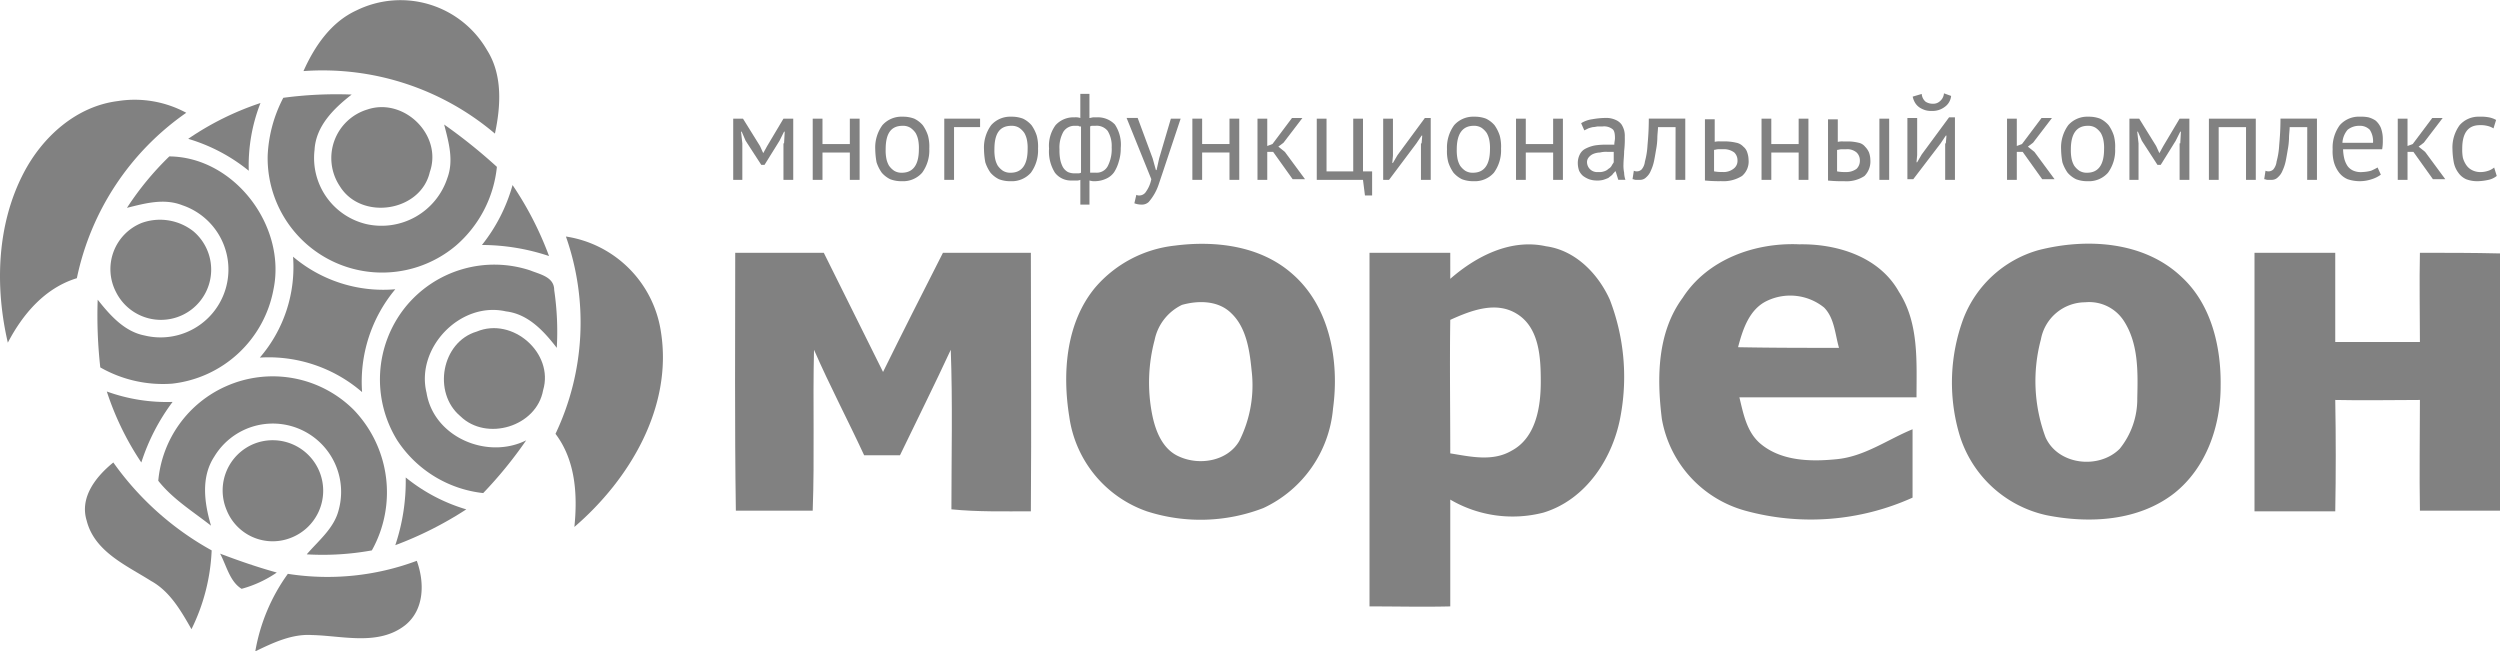 <svg xmlns="http://www.w3.org/2000/svg" viewBox="882.13 8667.381 252.804 65.863">
  <defs>
    <style>
      .cls-1 {
        fill: #818181;
      }
    </style>
  </defs>
  <g id="Group_521" data-name="Group 521" transform="translate(882.13 8667.381)">
    <g id="Group_514" data-name="Group 514" transform="translate(74.331 24.64)">
      <g id="Group_510" data-name="Group 510" transform="translate(33.485 0.016)">
        <path id="Path_778" data-name="Path 778" class="cls-1" d="M1157.405,55.006c4.083-.527,8.626,0,11.853,2.832,3.819,3.293,4.807,8.824,4.149,13.631a12.271,12.271,0,0,1-7.046,10.075,17.657,17.657,0,0,1-11.787.329,11.856,11.856,0,0,1-7.836-9.548c-.724-4.478-.329-9.548,2.634-13.1A12.373,12.373,0,0,1,1157.405,55.006ZM1158.13,61a5.064,5.064,0,0,0-2.766,3.556A16.727,16.727,0,0,0,1155.1,72c.329,1.712,1.053,3.622,2.766,4.346,2.041.922,4.873.461,6.058-1.58a12.515,12.515,0,0,0,1.251-7.112c-.2-2.041-.527-4.346-2.042-5.795C1161.817,60.537,1159.776,60.537,1158.13,61Z" transform="translate(-1146.424 -54.825)"/>
      </g>
      <g id="Group_511" data-name="Group 511" transform="translate(64.156 0.073)">
        <path id="Path_779" data-name="Path 779" class="cls-1" d="M1201.166,58.394c2.634-2.3,6.124-4.083,9.68-3.293,2.963.4,5.268,2.766,6.453,5.4a21.686,21.686,0,0,1,1.12,11.59c-.724,4.346-3.49,8.627-7.836,9.944a12.455,12.455,0,0,1-9.417-1.317v10.8c-2.7.066-5.4,0-8.166,0V55.76h8.166C1201.166,56.616,1201.166,57.472,1201.166,58.394Zm0,4.149c-.066,4.478,0,8.956,0,13.5,2.041.329,4.28.856,6.19-.263,2.5-1.317,2.963-4.478,2.963-6.98,0-2.436-.132-5.532-2.5-6.914C1205.709,60.633,1203.207,61.62,1201.166,62.542Z" transform="translate(-1193 -54.911)"/>
      </g>
      <g id="Group_512" data-name="Group 512" transform="translate(93.46 0.051)">
        <path id="Path_780" data-name="Path 780" class="cls-1" d="M1239.871,60.292c2.5-3.885,7.309-5.6,11.787-5.4,3.819-.066,8.1,1.251,10.075,4.807,2.041,3.161,1.778,7.046,1.778,10.668H1245.6c.4,1.646.724,3.424,2.041,4.61,2.107,1.844,5.136,1.91,7.77,1.646,2.832-.263,5.136-1.976,7.7-3.029v6.914a25,25,0,0,1-16.924,1.317,11.717,11.717,0,0,1-8.429-9.285C1237.237,68.326,1237.3,63.782,1239.871,60.292Zm8.495.329c-1.778.856-2.436,2.9-2.9,4.675,3.424.066,6.783.066,10.207.066-.4-1.383-.461-3.029-1.515-4.083A5.452,5.452,0,0,0,1248.366,60.621Z" transform="translate(-1237.501 -54.877)"/>
      </g>
      <g id="Group_513" data-name="Group 513" transform="translate(123.06)">
        <path id="Path_781" data-name="Path 781" class="cls-1" d="M1291.175,55.459c4.873-1.251,10.734-.922,14.553,2.766,2.963,2.766,3.951,7.046,3.885,11,0,4.017-1.449,8.231-4.675,10.8-3.622,2.832-8.561,3.1-12.907,2.239a11.83,11.83,0,0,1-8.89-8.363,18.632,18.632,0,0,1,.461-11.524A11.5,11.5,0,0,1,1291.175,55.459Zm4.741,5.268a4.58,4.58,0,0,0-4.478,3.754,16.32,16.32,0,0,0,.461,9.878c1.251,2.832,5.4,3.293,7.507,1.185a7.986,7.986,0,0,0,1.778-5.136c.066-2.634.132-5.532-1.383-7.836A4.173,4.173,0,0,0,1295.917,60.727Z" transform="translate(-1282.45 -54.8)"/>
      </g>
      <path id="Path_782" data-name="Path 782" class="cls-1" d="M1095.591,56.2h8.956c1.976,4.017,4.017,8.034,5.992,12.051,1.976-4.017,4.017-8.034,6.058-12.051h8.89c0,8.758.066,17.451,0,26.143-2.7,0-5.334.066-8.034-.2,0-5.4.132-10.734-.066-16.134-1.646,3.556-3.424,7.112-5.136,10.668h-3.622c-1.646-3.556-3.49-7.046-5.071-10.668-.132,5.4.066,10.865-.132,16.265h-7.771C1095.526,73.651,1095.591,64.892,1095.591,56.2Z" transform="translate(-1095.575 -55.278)"/>
      <path id="Path_783" data-name="Path 783" class="cls-1" d="M1353.726,56.266c-2.7-.066-5.4-.066-8.1-.066-.066,3.029,0,5.992,0,9.022h-8.561V56.2H1328.9V82.343h8.166q.1-5.63,0-11.261c2.832.066,5.663,0,8.561,0,0,3.754-.066,7.441,0,11.195h8.1Z" transform="translate(-1175.252 -55.278)"/>
    </g>
    <g id="Group_519" data-name="Group 519">
      <g id="Group_515" data-name="Group 515" transform="translate(10.801)">
        <path id="Path_784" data-name="Path 784" class="cls-1" d="M1034.634,18.447a10.1,10.1,0,0,1,13.236,4.017c1.58,2.5,1.383,5.663.79,8.429a26.935,26.935,0,0,0-19.36-6.322C1030.419,22.069,1032.066,19.633,1034.634,18.447Z" transform="translate(-1009.413 -17.382)"/>
        <path id="Path_785" data-name="Path 785" class="cls-1" d="M1011.6,36.822a29.12,29.12,0,0,1,7.309-3.622,17.267,17.267,0,0,0-1.185,6.849A17.647,17.647,0,0,0,1011.6,36.822Z" transform="translate(-1003.369 -22.783)"/>
        <path id="Path_786" data-name="Path 786" class="cls-1" d="M1037.207,34.074c3.688-1.251,7.639,2.568,6.322,6.322-.922,4.017-6.914,4.939-9.088,1.449A5.131,5.131,0,0,1,1037.207,34.074Z" transform="translate(-1010.867 -22.999)"/>
        <path id="Path_787" data-name="Path 787" class="cls-1" d="M1059.8,45.8a33.649,33.649,0,0,1,3.688,7.178,21.537,21.537,0,0,0-6.783-1.119A17.062,17.062,0,0,0,1059.8,45.8Z" transform="translate(-1018.77 -27.086)"/>
        <path id="Path_788" data-name="Path 788" class="cls-1" d="M1002.84,51.449a5.464,5.464,0,0,1,5.2.856,5.079,5.079,0,1,1-7.836,6.124A5.029,5.029,0,0,1,1002.84,51.449Z" transform="translate(-999.284 -28.916)"/>
        <path id="Path_789" data-name="Path 789" class="cls-1" d="M1025.958,56.8a14.1,14.1,0,0,0,10.339,3.293,14.6,14.6,0,0,0-3.358,10.4,14.447,14.447,0,0,0-10.339-3.49A14.025,14.025,0,0,0,1025.958,56.8Z" transform="translate(-1007.125 -30.843)"/>
        <path id="Path_790" data-name="Path 790" class="cls-1" d="M1054.181,68.119c3.622-1.515,7.836,2.173,6.717,5.927-.659,3.688-5.729,5.2-8.363,2.634C1049.7,74.309,1050.625,69.173,1054.181,68.119Z" transform="translate(-1016.778 -34.589)"/>
        <path id="Path_791" data-name="Path 791" class="cls-1" d="M999.1,77.5a17.821,17.821,0,0,0,6.651,1.054,20.8,20.8,0,0,0-3.161,6.124A28.981,28.981,0,0,1,999.1,77.5Z" transform="translate(-999.1 -37.911)"/>
        <path id="Path_792" data-name="Path 792" class="cls-1" d="M1020.1,85.348a5.106,5.106,0,1,1,3.622,9.548,5.014,5.014,0,0,1-6.453-2.832A5.09,5.09,0,0,1,1020.1,85.348Z" transform="translate(-1005.156 -40.492)"/>
        <path id="Path_793" data-name="Path 793" class="cls-1" d="M1044.454,90.7a17.646,17.646,0,0,0,6.124,3.227,36.7,36.7,0,0,1-7.178,3.622A20.381,20.381,0,0,0,1044.454,90.7Z" transform="translate(-1014.228 -42.419)"/>
      </g>
      <path id="Path_794" data-name="Path 794" class="cls-1" d="M1043.584,62.352a11.573,11.573,0,0,1,12.644-3.754c.988.4,2.436.659,2.436,1.976a28.921,28.921,0,0,1,.263,5.861c-1.317-1.712-2.9-3.424-5.136-3.688-4.609-1.054-9.153,3.688-8.034,8.231.724,4.478,6.124,6.783,10.075,4.807a42.648,42.648,0,0,1-4.346,5.334,11.938,11.938,0,0,1-8.692-5.334A11.7,11.7,0,0,1,1043.584,62.352Z" transform="translate(-1002.624 -31.258)"/>
      <path id="Path_795" data-name="Path 795" class="cls-1" d="M995.912,94.261c-.724-2.371.988-4.478,2.7-5.861a29.924,29.924,0,0,0,9.944,8.89,19.83,19.83,0,0,1-2.041,7.968c-1.054-1.844-2.173-3.819-4.083-4.873C999.928,98.8,996.7,97.422,995.912,94.261Z" transform="translate(-987.152 -41.634)"/>
      <g id="Group_516" data-name="Group 516" transform="translate(22.259 9.538)">
        <path id="Path_796" data-name="Path 796" class="cls-1" d="M1025.378,32.217a40.547,40.547,0,0,1,6.915-.329c-1.778,1.383-3.622,3.161-3.754,5.6a6.871,6.871,0,0,0,5.268,7.507,7.01,7.01,0,0,0,8.166-4.675c.658-1.778.132-3.622-.329-5.4a54.21,54.21,0,0,1,5.334,4.28,12.14,12.14,0,0,1-4.149,7.968,11.577,11.577,0,0,1-19.031-9.087A13.891,13.891,0,0,1,1025.378,32.217Z" transform="translate(-1018.99 -31.865)"/>
        <path id="Path_797" data-name="Path 797" class="cls-1" d="M1069.054,53.7a11.456,11.456,0,0,1,9.614,9.68c1.185,7.573-3.161,14.882-8.758,19.69.329-3.227.132-6.717-1.91-9.417A26.219,26.219,0,0,0,1069.054,53.7Z" transform="translate(-1034.087 -39.321)"/>
        <path id="Path_798" data-name="Path 798" class="cls-1" d="M1016.5,102.4c1.91.724,3.819,1.383,5.729,1.91a11.674,11.674,0,0,1-3.556,1.646C1017.488,105.232,1017.159,103.651,1016.5,102.4Z" transform="translate(-1016.5 -55.952)"/>
      </g>
      <g id="Group_517" data-name="Group 517" transform="translate(0 10.042)">
        <path id="Path_799" data-name="Path 799" class="cls-1" d="M985.07,40.118c1.91-3.688,5.334-6.783,9.548-7.309a10.959,10.959,0,0,1,6.914,1.185A27.083,27.083,0,0,0,990.47,50.72c-3.227.988-5.466,3.622-6.98,6.519C982.173,51.576,982.37,45.32,985.07,40.118Z" transform="translate(-982.698 -32.631)"/>
        <path id="Path_800" data-name="Path 800" class="cls-1" d="M1013.849,76.176a11.6,11.6,0,0,1,12.907,2.371A12.044,12.044,0,0,1,1028.6,92.77a27.684,27.684,0,0,1-6.585.4c1.185-1.383,2.766-2.634,3.227-4.478a6.908,6.908,0,0,0-12.578-5.4c-1.383,2.107-.988,4.741-.329,6.98-1.844-1.449-3.885-2.7-5.334-4.544A11.592,11.592,0,0,1,1013.849,76.176Z" transform="translate(-990.997 -47.156)"/>
      </g>
      <g id="Group_518" data-name="Group 518" transform="translate(9.855 15.816)">
        <path id="Path_801" data-name="Path 801" class="cls-1" d="M1004.931,41.4c6.585.066,11.853,7.046,10.536,13.434a11.742,11.742,0,0,1-10.273,9.548,12.779,12.779,0,0,1-7.244-1.646,47.291,47.291,0,0,1-.263-6.849c1.251,1.58,2.7,3.227,4.741,3.622a6.863,6.863,0,0,0,3.819-13.17c-1.844-.724-3.754-.2-5.6.263A30.026,30.026,0,0,1,1004.931,41.4Z" transform="translate(-997.664 -41.4)"/>
        <path id="Path_802" data-name="Path 802" class="cls-1" d="M1025.193,104.817a25.819,25.819,0,0,0,13.039-1.317c.79,2.173.79,4.939-1.185,6.519-2.7,2.107-6.322,1.054-9.417.988-2.041-.132-3.951.79-5.729,1.646A18.812,18.812,0,0,1,1025.193,104.817Z" transform="translate(-1005.94 -62.606)"/>
      </g>
    </g>
    <g id="Group_520" data-name="Group 520" transform="translate(74.15 9.429)">
      <path id="Path_803" data-name="Path 803" class="cls-1" d="M1100.436,38.1l.066-1.185h-.066l-.461.922-1.515,2.437h-.329l-1.581-2.437-.4-.922h-.066l.132,1.185V41.79h-.922V35.6h.988L1098,38.366l.329.724h0l.4-.724,1.646-2.766h.988v6.19h-.988V38.1Z" transform="translate(-1095.3 -33.032)"/>
      <path id="Path_804" data-name="Path 804" class="cls-1" d="M1111.253,39.024h-2.766V41.79h-.988V35.6h.988v2.568h2.766V35.6h.988v6.19h-.988Z" transform="translate(-1099.466 -33.032)"/>
      <path id="Path_805" data-name="Path 805" class="cls-1" d="M1117.1,38.593a3.835,3.835,0,0,1,.724-2.436,2.571,2.571,0,0,1,2.041-.856,3.19,3.19,0,0,1,1.185.2,2.717,2.717,0,0,1,.856.659,3.934,3.934,0,0,1,.527,1.054,4.266,4.266,0,0,1,.132,1.317,3.835,3.835,0,0,1-.724,2.437,2.572,2.572,0,0,1-2.041.856,3.19,3.19,0,0,1-1.185-.2,2.716,2.716,0,0,1-.856-.659,3.942,3.942,0,0,1-.527-1.054A8.113,8.113,0,0,1,1117.1,38.593Zm1.054,0a4.351,4.351,0,0,0,.066.922,2.36,2.36,0,0,0,.263.724,2,2,0,0,0,.527.527,1.4,1.4,0,0,0,.79.2c1.12,0,1.712-.79,1.712-2.371a4.053,4.053,0,0,0-.066-.922,2.36,2.36,0,0,0-.263-.724,2.005,2.005,0,0,0-.527-.527,1.4,1.4,0,0,0-.79-.2C1118.68,36.222,1118.154,37.012,1118.154,38.593Z" transform="translate(-1102.744 -32.929)"/>
      <path id="Path_806" data-name="Path 806" class="cls-1" d="M1131.322,36.456h-2.634V41.79h-.988V35.6h3.622Z" transform="translate(-1106.364 -33.032)"/>
      <path id="Path_807" data-name="Path 807" class="cls-1" d="M1133.8,38.593a3.835,3.835,0,0,1,.724-2.436,2.571,2.571,0,0,1,2.041-.856,3.19,3.19,0,0,1,1.185.2,2.716,2.716,0,0,1,.856.659,3.934,3.934,0,0,1,.527,1.054,4.266,4.266,0,0,1,.132,1.317,3.835,3.835,0,0,1-.724,2.437,2.571,2.571,0,0,1-2.041.856,3.19,3.19,0,0,1-1.185-.2,2.714,2.714,0,0,1-.856-.659,3.935,3.935,0,0,1-.527-1.054A8.1,8.1,0,0,1,1133.8,38.593Zm1.054,0a4.351,4.351,0,0,0,.066.922,2.36,2.36,0,0,0,.263.724,2.005,2.005,0,0,0,.527.527,1.4,1.4,0,0,0,.79.2c1.12,0,1.712-.79,1.712-2.371a4.053,4.053,0,0,0-.066-.922,2.357,2.357,0,0,0-.263-.724,2,2,0,0,0-.527-.527,1.4,1.4,0,0,0-.79-.2C1135.38,36.222,1134.854,37.012,1134.854,38.593Z" transform="translate(-1108.447 -32.929)"/>
      <path id="Path_808" data-name="Path 808" class="cls-1" d="M1146.961,40.492a.976.976,0,0,1-.461.066h-.4a2.037,2.037,0,0,1-1.712-.79,4.02,4.02,0,0,1-.593-2.436,3.515,3.515,0,0,1,.658-2.371,2.436,2.436,0,0,1,1.91-.79,1.462,1.462,0,0,1,.593.066V31.8h.922v2.437c.132,0,.263-.066.4-.066h.329a2.377,2.377,0,0,1,1.844.724,3.671,3.671,0,0,1,.593,2.371,4.377,4.377,0,0,1-.2,1.383,3.906,3.906,0,0,1-.461,1.054,1.936,1.936,0,0,1-.79.659,2.761,2.761,0,0,1-1.054.263h-.329a2.854,2.854,0,0,1-.329-.066v2.437h-.922v-2.5Zm-.593-.659h.329a.594.594,0,0,0,.329-.066V35.093c-.132,0-.2,0-.263-.066h-.329a1.33,1.33,0,0,0-1.185.593,3.233,3.233,0,0,0-.4,1.778,4.979,4.979,0,0,0,.066.988,2.782,2.782,0,0,0,.263.79,1.348,1.348,0,0,0,.527.527A1.653,1.653,0,0,0,1146.368,39.834Zm2.107-4.807h-.263a.4.4,0,0,0-.263.066v4.675h.593a1.254,1.254,0,0,0,1.185-.659,3.754,3.754,0,0,0,.4-1.91,2.9,2.9,0,0,0-.4-1.646A1.411,1.411,0,0,0,1148.475,35.027Z" transform="translate(-1111.862 -31.734)"/>
      <path id="Path_809" data-name="Path 809" class="cls-1" d="M1158.334,39.583l.329,1.185h.066l.263-1.185,1.185-4.017h.988l-1.844,5.532-.4,1.185a5.173,5.173,0,0,1-.988,1.712.99.99,0,0,1-.724.263,2.032,2.032,0,0,1-.724-.132l.2-.856a.594.594,0,0,0,.329.066.8.8,0,0,0,.658-.4,3.219,3.219,0,0,0,.527-1.251l-2.5-6.19h1.12Z" transform="translate(-1115.926 -32.998)"/>
      <path id="Path_810" data-name="Path 810" class="cls-1" d="M1169.553,39.024h-2.766V41.79h-.988V35.6h.988v2.568h2.766V35.6h.988v6.19h-.988Z" transform="translate(-1119.375 -33.032)"/>
      <path id="Path_811" data-name="Path 811" class="cls-1" d="M1177.38,38.924h-.593v2.832h-.988v-6.19h.988v2.766l.527-.2,1.976-2.634h1.054l-1.91,2.5-.527.4.659.527,2.041,2.766h-1.251Z" transform="translate(-1122.79 -32.998)"/>
      <path id="Path_812" data-name="Path 812" class="cls-1" d="M1190.432,43.37h-.658l-.2-1.58H1184.9V35.6h.988v5.334h2.7V35.6h.988v5.334h.922V43.37Z" transform="translate(-1125.897 -33.032)"/>
      <path id="Path_813" data-name="Path 813" class="cls-1" d="M1198.985,38.068l.066-.79h-.066l-.527.79-2.766,3.688h-.593v-6.19h.988v3.754l-.066.724h.066l.461-.79,2.766-3.754h.593v6.256h-.988V38.068Z" transform="translate(-1129.38 -32.998)"/>
      <path id="Path_814" data-name="Path 814" class="cls-1" d="M1204.9,38.593a3.835,3.835,0,0,1,.724-2.436,2.571,2.571,0,0,1,2.041-.856,3.19,3.19,0,0,1,1.185.2,2.716,2.716,0,0,1,.856.659,3.938,3.938,0,0,1,.527,1.054,4.266,4.266,0,0,1,.132,1.317,3.835,3.835,0,0,1-.724,2.437,2.571,2.571,0,0,1-2.041.856,3.191,3.191,0,0,1-1.185-.2,2.718,2.718,0,0,1-.856-.659,3.935,3.935,0,0,1-.527-1.054A4.266,4.266,0,0,1,1204.9,38.593Zm.988,0a4.343,4.343,0,0,0,.066.922,2.357,2.357,0,0,0,.263.724,2,2,0,0,0,.527.527,1.4,1.4,0,0,0,.79.2c1.12,0,1.712-.79,1.712-2.371a4.053,4.053,0,0,0-.066-.922,2.36,2.36,0,0,0-.263-.724,2.005,2.005,0,0,0-.527-.527,1.4,1.4,0,0,0-.79-.2C1206.48,36.222,1205.888,37.012,1205.888,38.593Z" transform="translate(-1132.727 -32.929)"/>
      <path id="Path_815" data-name="Path 815" class="cls-1" d="M1219.253,39.024h-2.766V41.79h-.988V35.6h.988v2.568h2.766V35.6h.988v6.19h-.988Z" transform="translate(-1136.347 -33.032)"/>
      <path id="Path_816" data-name="Path 816" class="cls-1" d="M1225.329,36.027a2.82,2.82,0,0,1,1.12-.4,8.106,8.106,0,0,1,1.317-.132,2.309,2.309,0,0,1,1.054.2,1.434,1.434,0,0,1,.593.461,2.337,2.337,0,0,1,.263.593,2.242,2.242,0,0,1,.066.659,10.2,10.2,0,0,1-.066,1.449c0,.461-.066.922-.066,1.317a3.482,3.482,0,0,0,.066.856,2.365,2.365,0,0,0,.132.724h-.724l-.263-.856h-.066c-.066.132-.2.2-.263.329-.132.132-.263.2-.4.329a4.533,4.533,0,0,1-.527.2,2.469,2.469,0,0,1-.724.066,2.367,2.367,0,0,1-.724-.132,2.672,2.672,0,0,1-.593-.329,1.584,1.584,0,0,1-.4-.527,2.369,2.369,0,0,1-.132-.724,1.912,1.912,0,0,1,.2-.922,1.292,1.292,0,0,1,.593-.593,3.471,3.471,0,0,1,.988-.329,7.563,7.563,0,0,1,1.251-.066h.659c0-.263.066-.461.066-.659,0-.461-.066-.79-.263-.922a1.367,1.367,0,0,0-.988-.263h-.461c-.132,0-.329.066-.527.066a4.182,4.182,0,0,0-.461.132l-.4.2Zm1.712,4.939a1.462,1.462,0,0,0,.593-.066,1.061,1.061,0,0,0,.461-.263.793.793,0,0,0,.329-.329c.066-.132.132-.2.2-.329V38.924h-.659a2.469,2.469,0,0,0-.724.066,1.947,1.947,0,0,0-.658.132,1.181,1.181,0,0,0-.461.329.748.748,0,0,0-.2.527,1.019,1.019,0,0,0,1.12.988Z" transform="translate(-1139.591 -32.998)"/>
      <path id="Path_817" data-name="Path 817" class="cls-1" d="M1237.746,36.456h-1.778c0,.329-.066.724-.066,1.119a7.249,7.249,0,0,1-.132,1.185c-.066.4-.132.79-.2,1.119a4.353,4.353,0,0,1-.329.988,1.68,1.68,0,0,1-.461.659.845.845,0,0,1-.658.263h-.4c-.132,0-.2-.066-.329-.066l.132-.856a.707.707,0,0,0,.79-.132,1.485,1.485,0,0,0,.329-.79,7.776,7.776,0,0,0,.263-1.646c.066-.724.132-1.58.132-2.7h3.688v6.19h-.988Z" transform="translate(-1142.459 -33.032)"/>
      <path id="Path_818" data-name="Path 818" class="cls-1" d="M1245.422,38a1.824,1.824,0,0,1,.593-.066h.527a5.223,5.223,0,0,1,1.12.132,1.3,1.3,0,0,1,.724.4,1.184,1.184,0,0,1,.4.593,2.365,2.365,0,0,1,.132.724,1.92,1.92,0,0,1-.659,1.646,3.526,3.526,0,0,1-2.107.527,14.321,14.321,0,0,1-1.646-.066V35.7h.988V38Zm0,2.963a4.052,4.052,0,0,0,.856.066,1.618,1.618,0,0,0,1.12-.329.978.978,0,0,0,.4-.856,1.09,1.09,0,0,0-.329-.79,1.744,1.744,0,0,0-1.119-.329h-.461c-.2,0-.329.066-.461.066v2.173Z" transform="translate(-1146.25 -33.066)"/>
      <path id="Path_819" data-name="Path 819" class="cls-1" d="M1256.954,39.024h-2.766V41.79h-.988V35.6h.988v2.568h2.766V35.6h.988v6.19h-.988Z" transform="translate(-1149.221 -33.032)"/>
      <path id="Path_820" data-name="Path 820" class="cls-1" d="M1264.322,37.971a1.822,1.822,0,0,1,.593-.066h.527a4.583,4.583,0,0,1,1.054.132,1.119,1.119,0,0,1,.658.4,1.867,1.867,0,0,1,.4.593,2.369,2.369,0,0,1,.132.724,2.094,2.094,0,0,1-.593,1.646,3.3,3.3,0,0,1-2.041.527,14.324,14.324,0,0,1-1.646-.066v-6.19h.988v2.3Zm0,2.963a4.049,4.049,0,0,0,.856.066,1.744,1.744,0,0,0,1.12-.329,1.137,1.137,0,0,0,.329-.856,1.09,1.09,0,0,0-.329-.79,1.431,1.431,0,0,0-1.054-.329h-.461c-.2,0-.329.066-.461.066Zm4.28-5.334h.988v6.19h-.988Z" transform="translate(-1152.704 -33.032)"/>
      <path id="Path_821" data-name="Path 821" class="cls-1" d="M1279.485,36.771l.066-.79h-.066l-.527.79-2.766,3.622h-.593V34.2h.988v3.754l-.066.724h.066l.461-.79,2.766-3.754h.593v6.322h-.988V36.771Zm-2.437-5a1.126,1.126,0,0,0,.4.79,1.327,1.327,0,0,0,.724.2.99.99,0,0,0,.724-.263,1.126,1.126,0,0,0,.4-.79l.724.263a1.536,1.536,0,0,1-.658,1.119,2.027,2.027,0,0,1-1.251.4,2.241,2.241,0,0,1-.659-.066,2.341,2.341,0,0,1-.593-.263,1.538,1.538,0,0,1-.461-.461,1.971,1.971,0,0,1-.263-.659Z" transform="translate(-1156.87 -31.7)"/>
      <path id="Path_822" data-name="Path 822" class="cls-1" d="M1292.48,38.924h-.593v2.832h-.988v-6.19h.988v2.766l.527-.2,1.976-2.634h1.054l-1.91,2.5-.527.4.659.527,2.041,2.766h-1.251Z" transform="translate(-1162.095 -32.998)"/>
      <path id="Path_823" data-name="Path 823" class="cls-1" d="M1299.2,38.593a3.835,3.835,0,0,1,.724-2.436,2.571,2.571,0,0,1,2.041-.856,3.19,3.19,0,0,1,1.185.2,2.717,2.717,0,0,1,.856.659,3.934,3.934,0,0,1,.527,1.054,4.266,4.266,0,0,1,.132,1.317,3.835,3.835,0,0,1-.724,2.437,2.571,2.571,0,0,1-2.041.856,3.19,3.19,0,0,1-1.185-.2,2.716,2.716,0,0,1-.856-.659,3.938,3.938,0,0,1-.527-1.054A8.113,8.113,0,0,1,1299.2,38.593Zm.988,0a4.351,4.351,0,0,0,.066.922,2.357,2.357,0,0,0,.263.724,2,2,0,0,0,.527.527,1.4,1.4,0,0,0,.79.2c1.12,0,1.712-.79,1.712-2.371a4.046,4.046,0,0,0-.066-.922,2.354,2.354,0,0,0-.263-.724,2,2,0,0,0-.527-.527,1.4,1.4,0,0,0-.79-.2C1300.78,36.222,1300.188,37.012,1300.188,38.593Z" transform="translate(-1164.929 -32.929)"/>
      <path id="Path_824" data-name="Path 824" class="cls-1" d="M1314.836,38.1l.066-1.185h-.066l-.461.922-1.515,2.437h-.329l-1.58-2.437-.4-.922h-.066l.132,1.185V41.79h-.922V35.6h.988l1.712,2.766.329.724h0l.4-.724,1.646-2.766h.988v6.19h-.988V38.1Z" transform="translate(-1168.515 -33.032)"/>
      <path id="Path_825" data-name="Path 825" class="cls-1" d="M1325.653,36.456h-2.766V41.79h-.988V35.6h4.741v6.19h-.988Z" transform="translate(-1172.681 -33.032)"/>
      <path id="Path_826" data-name="Path 826" class="cls-1" d="M1334.746,36.456h-1.778c0,.329-.066.724-.066,1.119a7.249,7.249,0,0,1-.132,1.185c-.066.4-.132.79-.2,1.119a4.353,4.353,0,0,1-.329.988,1.68,1.68,0,0,1-.461.659.845.845,0,0,1-.658.263h-.4c-.132,0-.2-.066-.329-.066l.132-.856a.707.707,0,0,0,.79-.132,1.485,1.485,0,0,0,.329-.79,7.776,7.776,0,0,0,.263-1.646c.066-.724.132-1.58.132-2.7h3.688v6.19h-.988Z" transform="translate(-1175.583 -33.032)"/>
      <path id="Path_827" data-name="Path 827" class="cls-1" d="M1345.773,41.161a3.017,3.017,0,0,1-.922.461,3.729,3.729,0,0,1-1.185.2,3.834,3.834,0,0,1-1.251-.2,2.138,2.138,0,0,1-.856-.659,3.141,3.141,0,0,1-.527-1.054,4.266,4.266,0,0,1-.132-1.317,3.835,3.835,0,0,1,.724-2.437,2.571,2.571,0,0,1,2.041-.856,3.755,3.755,0,0,1,.856.066,2.433,2.433,0,0,1,.724.329,2.066,2.066,0,0,1,.527.724,3.321,3.321,0,0,1,.2,1.251,4.669,4.669,0,0,1-.066.922h-3.951a4.484,4.484,0,0,0,.132.988,2.436,2.436,0,0,0,.329.724,1.433,1.433,0,0,0,.593.461,1.953,1.953,0,0,0,.922.132,3.855,3.855,0,0,0,.856-.132,6.135,6.135,0,0,0,.658-.329Zm-2.173-4.939a1.838,1.838,0,0,0-1.185.4,2.22,2.22,0,0,0-.527,1.317h3.095a2.121,2.121,0,0,0-.329-1.317A1.39,1.39,0,0,0,1343.6,36.222Z" transform="translate(-1179.169 -32.929)"/>
      <path id="Path_828" data-name="Path 828" class="cls-1" d="M1352.48,38.924h-.593v2.832h-.988v-6.19h.988v2.766l.527-.2,1.976-2.634h1.054l-1.91,2.5-.527.4.659.527,2.041,2.766h-1.251Z" transform="translate(-1182.584 -32.998)"/>
      <path id="Path_829" data-name="Path 829" class="cls-1" d="M1363.778,41.292a2.041,2.041,0,0,1-.856.4,5.763,5.763,0,0,1-1.054.132,3.19,3.19,0,0,1-1.185-.2,1.935,1.935,0,0,1-.79-.659,2.571,2.571,0,0,1-.461-1.054,8.113,8.113,0,0,1-.132-1.317,3.835,3.835,0,0,1,.724-2.437A2.526,2.526,0,0,1,1362,35.3a4.361,4.361,0,0,1,.988.066,2.358,2.358,0,0,1,.724.263l-.263.856a1.973,1.973,0,0,0-.659-.263,2.7,2.7,0,0,0-.724-.066q-1.778,0-1.778,2.371a4.351,4.351,0,0,0,.066.922,2.436,2.436,0,0,0,.329.724,1.555,1.555,0,0,0,.593.527,1.823,1.823,0,0,0,.856.2,2.456,2.456,0,0,0,.79-.132,1.727,1.727,0,0,0,.593-.329Z" transform="translate(-1185.453 -32.929)"/>
    </g>
  </g>
</svg>
